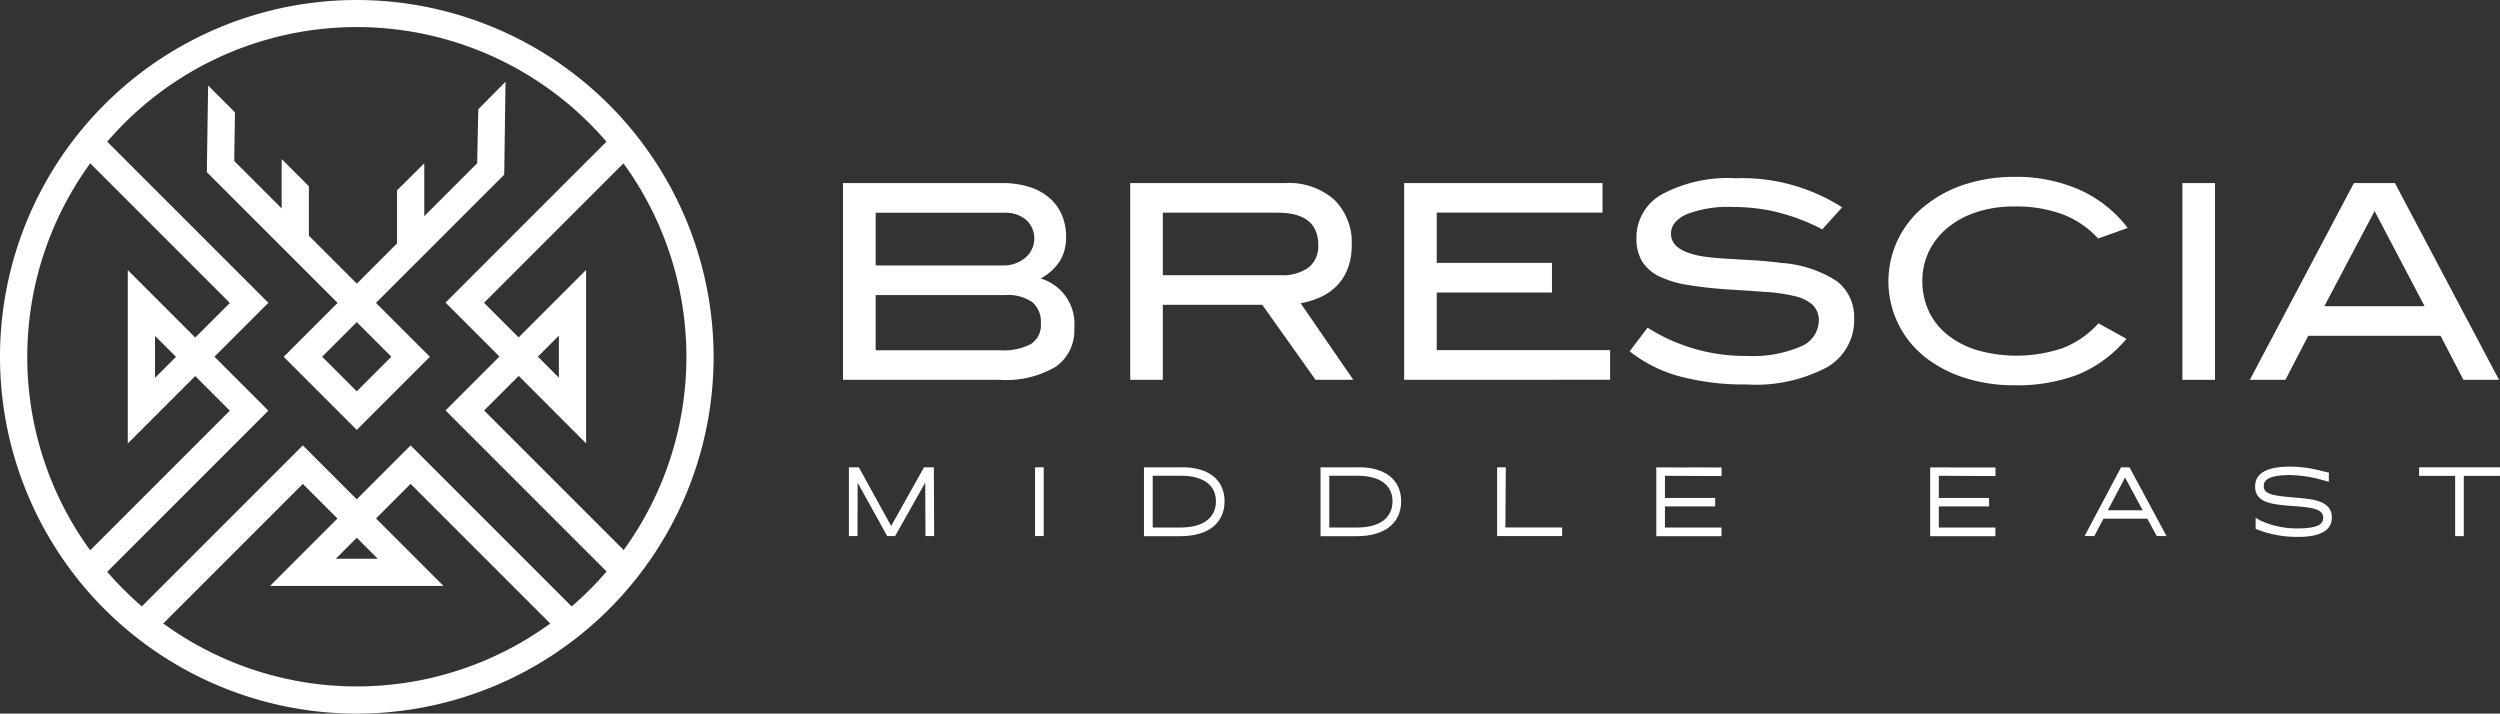 <svg xmlns="http://www.w3.org/2000/svg" width="157.651" height="45" viewBox="0 0 157.651 45">
  <rect x="0" y="0" width="157.651" height="45" fill="#333333" stroke="none"/>
  <g id="Group_631" data-name="Group 631" transform="translate(-680.671 -711.551)">
    <path id="Path_10604" data-name="Path 10604" d="M703.171,711.551a22.5,22.5,0,1,0,22.5,22.5,22.526,22.526,0,0,0-22.5-22.5m14.46,27.959V728.572l-4.254,4.255-2.182-2.182,8.792-8.792A20.737,20.737,0,0,1,720,746.237l-8.8-8.8,2.182-2.182Zm-3.04-5.469,1.323-1.323v2.646Zm-28.232-12.192,8.806,8.806-2.182,2.182-4.254-4.254V739.52l4.254-4.254,2.182,2.182-8.806,8.806a20.735,20.735,0,0,1,0-24.4m5.41,12.2-1.323,1.323v-2.646Zm-.8,16.812,8.8-8.8,2.182,2.182L697.7,748.5h10.938l-4.255-4.255,2.182-2.182,8.806,8.806a20.738,20.738,0,0,1-24.4,0m12.2-5.407,1.323,1.323h-2.646Zm13.557,4.337-10.161-10.161-3.4,3.4-3.4-3.4L689.614,749.79a20.979,20.979,0,0,1-2.182-2.182l10.162-10.161-3.4-3.4,3.4-3.4-10.162-10.161a20.755,20.755,0,0,1,31.482,0l-10.147,10.147,3.4,3.4-3.4,3.4,10.157,10.157a20.981,20.981,0,0,1-2.2,2.2" transform="translate(0 0)" fill="#fff"/>
    <path id="Path_10605" data-name="Path 10605" d="M741.883,734.2l.081-5.863-1.717,1.734-.071,3.409-3.335,3.335v-3.337l-1.717,1.708v3.347l-2.537,2.537-3.023-3.023v-3.117l-1.717-1.717v3.116l-2.991-2.991.046-3.071-1.692-1.692-.082,5.464,8.246,8.245-3.4,3.4,4.61,4.61,4.61-4.61-3.4-3.4Zm-9.3,13.661-2.182-2.182,2.182-2.182,2.182,2.182Z" transform="translate(-29.415 -11.633)" fill="#fff"/>
    <path id="Path_10606" data-name="Path 10606" d="M866.2,755.152a2.984,2.984,0,0,1,2.125,3.136,2.779,2.779,0,0,1-1.174,2.433,6.152,6.152,0,0,1-3.522.823H853.74V749.137h10.025a5.653,5.653,0,0,1,1.714.24,3.556,3.556,0,0,1,1.268.686,2.988,2.988,0,0,1,.788,1.071,3.445,3.445,0,0,1,.274,1.4,2.845,2.845,0,0,1-.386,1.508,3.3,3.3,0,0,1-1.225,1.114m-.96-1.311a1.594,1.594,0,0,0,.052-2.391,2.074,2.074,0,0,0-1.405-.446H855.8v3.324h8a2.124,2.124,0,0,0,1.439-.488m.351,5.441a1.4,1.4,0,0,0,.626-1.285,1.638,1.638,0,0,0-.548-1.362,2.7,2.7,0,0,0-1.7-.437H855.8v3.479h7.849a3.736,3.736,0,0,0,1.945-.394" transform="translate(-119.909 -26.041)" fill="#fff"/>
    <path id="Path_10607" data-name="Path 10607" d="M924.395,761.544l-3.359-4.73h-6.272v4.73h-2.056V749.137h9.785a4.3,4.3,0,0,1,3.076,1.046,3.749,3.749,0,0,1,1.106,2.862,4.105,4.105,0,0,1-.24,1.457,3.165,3.165,0,0,1-.677,1.088,3.387,3.387,0,0,1-1.028.728,5.1,5.1,0,0,1-1.277.394l3.325,4.832Zm-.437-7.086a1.707,1.707,0,0,0,.608-1.414q0-2.039-2.57-2.039h-7.232v3.941h7.42a2.781,2.781,0,0,0,1.773-.488" transform="translate(-160.765 -26.041)" fill="#fff"/>
    <path id="Path_10608" data-name="Path 10608" d="M968.945,761.544V749.137h12.51V751H971v3.17h7.266v1.868H971v3.633h10.933v1.868Z" transform="translate(-199.728 -26.041)" fill="#fff"/>
    <path id="Path_10609" data-name="Path 10609" d="M1024.631,750.292a11.787,11.787,0,0,0-2.853-.343,7.334,7.334,0,0,0-2.93.454q-.994.455-.994,1.226,0,.822,1.079,1.2a5.12,5.12,0,0,0,1.14.266q.626.077,1.371.12l1.6.094q.857.051,1.8.171a7.29,7.29,0,0,1,3.444,1.131,2.825,2.825,0,0,1,1.114,2.4,3.407,3.407,0,0,1-1.722,3.05,9.594,9.594,0,0,1-5.047,1.08,15.811,15.811,0,0,1-4.207-.506,8.8,8.8,0,0,1-3.179-1.585l1.131-1.491a11.468,11.468,0,0,0,6.272,1.782,7.594,7.594,0,0,0,3.376-.591,1.787,1.787,0,0,0,1.148-1.6,1.339,1.339,0,0,0-.385-1.028,2.548,2.548,0,0,0-1.123-.548,10.48,10.48,0,0,0-1.808-.266q-1.071-.077-2.442-.162-1.44-.1-2.511-.283a6.393,6.393,0,0,1-1.791-.539,2.591,2.591,0,0,1-1.08-.943,2.761,2.761,0,0,1-.359-1.474,3.114,3.114,0,0,1,1.611-2.759,8.785,8.785,0,0,1,4.644-1.011,11.709,11.709,0,0,1,6.717,1.834l-1.251,1.388a12.623,12.623,0,0,0-2.768-1.062" transform="translate(-231.81 -25.345)" fill="#fff"/>
    <path id="Path_10610" data-name="Path 10610" d="M1081.591,751.744a5.91,5.91,0,0,0-2.271-1.536,8.531,8.531,0,0,0-3.008-.486,7.56,7.56,0,0,0-2.373.353,5.616,5.616,0,0,0-1.833.981,4.428,4.428,0,0,0-1.182,1.488,4.206,4.206,0,0,0-.42,1.874,4.427,4.427,0,0,0,.411,1.918,4.193,4.193,0,0,0,1.182,1.488,5.644,5.644,0,0,0,1.868.963,9.116,9.116,0,0,0,5.4-.136,5.922,5.922,0,0,0,2.245-1.559l1.765.976a7.9,7.9,0,0,1-3.051,2.252,10.768,10.768,0,0,1-4.01.679,10.156,10.156,0,0,1-3.033-.437,7.953,7.953,0,0,1-2.433-1.208,6.085,6.085,0,0,1,.034-9.836,7.735,7.735,0,0,1,2.425-1.225,10.012,10.012,0,0,1,3.007-.437,9.9,9.9,0,0,1,4.1.814,7.889,7.889,0,0,1,3.041,2.408Z" transform="translate(-268.608 -25.152)" fill="#fff"/>
    <rect id="Rectangle_1032" data-name="Rectangle 1032" width="2.056" height="12.407" transform="translate(818.295 723.096)" fill="#fff"/>
    <path id="Path_10611" data-name="Path 10611" d="M1156.031,761.544l-1.439-2.776h-8.345l-1.44,2.776h-2.244l6.563-12.407h2.588l6.563,12.407Zm-5.6-10.642-3.17,6h6.323Z" transform="translate(-320.017 -26.041)" fill="#fff"/>
    <path id="Path_10612" data-name="Path 10612" d="M859.685,807.492s-1.76,3.144-2.072,3.7c-.305-.551-2.036-3.7-2.036-3.7h-.63v4.336h.545s0-2.324.008-3.365c.263.473,1.863,3.365,1.863,3.365h.5s1.628-2.9,1.9-3.372c0,.887.015,3.372.015,3.372h.546l-.018-4.336Z" transform="translate(-120.746 -66.472)" fill="#fff"/>
    <rect id="Rectangle_1033" data-name="Rectangle 1033" width="0.545" height="4.336" transform="translate(745.943 741.02)" fill="#fff"/>
    <path id="Path_10613" data-name="Path 10613" d="M917.945,807.492h-2.419v4.342h2.3c1.743,0,2.784-.821,2.784-2.2,0-1.344-1-2.146-2.669-2.146m-.114,3.8h-1.748q0-.812,0-1.628t0-1.635h1.786c1.395,0,2.2.586,2.2,1.607,0,1.052-.812,1.656-2.228,1.656" transform="translate(-162.717 -66.472)" fill="#fff"/>
    <path id="Path_10614" data-name="Path 10614" d="M954.2,807.492h-2.419v4.342h2.3c1.743,0,2.784-.821,2.784-2.2,0-1.344-1-2.146-2.67-2.146m-.114,3.8h-1.748q0-.812,0-1.628t0-1.635h1.787c1.4,0,2.2.586,2.2,1.607,0,1.052-.812,1.656-2.228,1.656" transform="translate(-187.837 -66.472)" fill="#fff"/>
    <path id="Path_10615" data-name="Path 10615" d="M988.571,809.613c0-.64.008-1.28.014-1.929l0-.192h-.547v4.336h4.1v-.545h-3.577c0-.56.008-1.115.012-1.67" transform="translate(-212.958 -66.472)" fill="#fff"/>
    <path id="Path_10616" data-name="Path 10616" d="M1022.771,807.5l-1.866-.005h-.191v4.337h4.113v-.544h-.19c-.6,0-1.191,0-1.785,0-.531,0-1.061,0-1.594,0,0-.445,0-.915,0-1.335h3.17v-.534h-3.17v-1.394l3.573.016V807.5h-.19l-1.865-.006" transform="translate(-235.596 -66.47)" fill="#fff"/>
    <path id="Path_10617" data-name="Path 10617" d="M1079,807.5l-1.865-.005h-.192v4.337h4.113v-.544h-.19c-.6,0-1.191,0-1.785,0-.531,0-1.061,0-1.594,0,0-.445,0-.915,0-1.335h3.17v-.534h-3.17v-1.394l3.573.016V807.5h-.19L1079,807.5" transform="translate(-274.554 -66.47)" fill="#fff"/>
    <path id="Path_10618" data-name="Path 10618" d="M1111.469,807.491h-.533l-2.3,4.337h.614l.578-1.1h2.762c.192.348.6,1.1.6,1.1h.614ZM1110.1,810.2c.361-.679.706-1.33,1.09-2.065l.675,1.255c.185.342.326.6.437.811Z" transform="translate(-296.511 -66.471)" fill="#fff"/>
    <path id="Path_10619" data-name="Path 10619" d="M1146.228,809.291l-.174-.013c-1.453-.114-1.851-.266-1.851-.708,0-.192,0-.7,1.645-.7a8.142,8.142,0,0,1,2.216.359l.241.066v-.25c0-.016,0-.03,0-.046a1.145,1.145,0,0,1,0-.123l.008-.161-.158-.035c-.116-.026-.228-.052-.338-.078a7.683,7.683,0,0,0-1.97-.264c-1.453,0-2.19.42-2.19,1.248,0,1.05,1.094,1.136,2.361,1.236,1.2.086,1.931.168,1.931.747,0,.309-.18.664-1.585.664a5.457,5.457,0,0,1-2.386-.5l-.288-.17v.7l.124.047a6.887,6.887,0,0,0,2.545.459c1.417,0,2.136-.413,2.136-1.226,0-1.072-1.258-1.168-2.268-1.245" transform="translate(-320.777 -66.361)" fill="#fff"/>
    <path id="Path_10620" data-name="Path 10620" d="M1177.325,807.492v.54h2.272v3.8h.545v-3.8h2.282v-.54Z" transform="translate(-344.103 -66.472)" fill="#fff"/>
  </g>
</svg>
